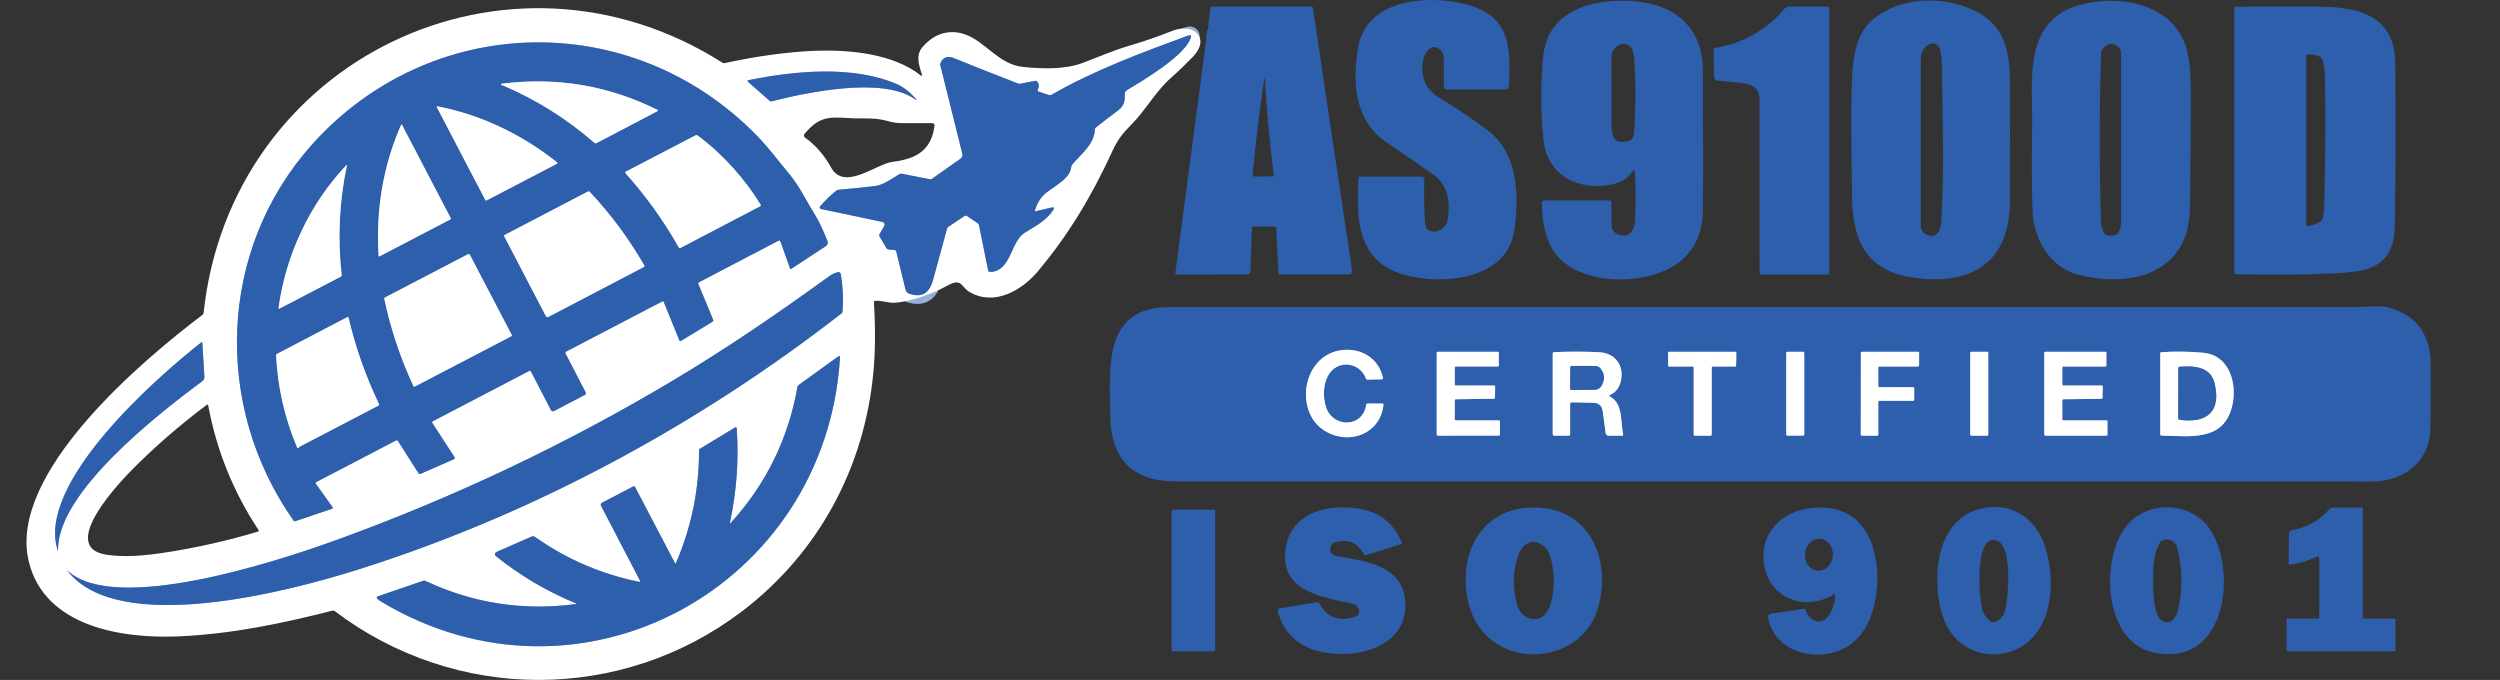 <?xml version="1.0" encoding="utf-8"?>
<!-- Generator: Adobe Illustrator 16.0.0, SVG Export Plug-In . SVG Version: 6.00 Build 0)  -->
<!DOCTYPE svg PUBLIC "-//W3C//DTD SVG 1.1//EN" "http://www.w3.org/Graphics/SVG/1.1/DTD/svg11.dtd">
<svg version="1.1" id="Layer_1" xmlns="http://www.w3.org/2000/svg" xmlns:xlink="http://www.w3.org/1999/xlink" x="0px" y="0px"
	 width="287px" height="78.054px" viewBox="5.5 111.488 287 78.054" enable-background="new 5.5 111.488 287 78.054"
	 xml:space="preserve">
<rect x="5.5" y="111.488" width="287" height="78.054" fill="#333333" stroke="none"/>
<g>
	<path vector-effect="non-scaling-stroke" fill="none" stroke="#97AFD6" stroke-width="2" d="M124.3,135.635
		c0.31-0.887,0.683-1.565,1.482-2.155c1.282-0.94,2.565-1.587,2.702-2.857c0.009-0.082,0.041-0.158,0.093-0.22
		c1.063-1.28,2.532-2.3,2.623-4.072c0.003-0.079,0.04-0.153,0.102-0.203c0.846-0.667,1.699-1.323,2.563-1.97
		c0.658-0.493,0.813-1.068,0.756-1.833c-0.016-0.201,0.084-0.392,0.257-0.493c1.82-1.075,6.688-3.985,7.315-5.987
		c0.09-0.289-0.007-0.38-0.29-0.275c-5.242,1.925-10.873,4.013-15.708,6.813c-0.074,0.043-0.164,0.052-0.247,0.025L124.72,122
		c-0.077-0.026-0.118-0.11-0.093-0.187c0.003-0.008,0.006-0.016,0.011-0.023c0.185-0.338,0.165-0.649-0.061-0.933
		c-0.057-0.072-0.149-0.107-0.24-0.09l-1.732,0.335c-0.075,0.013-0.151,0.006-0.223-0.02c-3.845-1.499-6.283-2.464-7.314-2.897
		c-0.778-0.327-1.312-0.143-1.601,0.552c-0.032,0.076-0.038,0.161-0.017,0.24l2.534,10.185c0.051,0.2-0.028,0.411-0.197,0.53
		l-3.297,2.325c-0.069,0.048-0.153,0.066-0.233,0.05l-3.237-0.637c-0.084-0.016-0.171-0.002-0.245,0.04
		c-0.857,0.49-1.822,1.257-2.814,1.375c-1.394,0.167-2.794,0.31-4.203,0.43c-0.091,0.008-0.178,0.043-0.25,0.1
		c-0.68,0.54-1.301,1.143-1.862,1.808c-0.065,0.076-0.057,0.191,0.02,0.257c0.023,0.02,0.051,0.034,0.081,0.04l6.955,1.465
		c0.354,0.077,0.44,0.272,0.257,0.585l-0.484,0.828c-0.05,0.087-0.05,0.192,0,0.277l0.784,1.338c0.051,0.087,0.14,0.146,0.24,0.155
		l0.73,0.07c0.076,0.009,0.14,0.065,0.16,0.14l1.063,4.385c0.056,0.233,0.228,0.419,0.454,0.492
		c1.533,0.498,2.311-0.157,2.716-1.615c0.54-1.948,1.072-3.903,1.597-5.863c0.024-0.084,0.078-0.157,0.15-0.208l1.873-1.252
		c0.075-0.05,0.174-0.05,0.25,0l1.255,0.84c0.072,0.049,0.122,0.125,0.14,0.212l1.048,5.183c0.024,0.116,0.129,0.197,0.247,0.195
		c2.405-0.065,2.313-3.455,3.933-4.48c1.232-0.777,2.463-1.373,3.29-2.62c0.175-0.267,0.107-0.363-0.202-0.29l-1.808,0.423
		C124.299,135.762,124.269,135.727,124.3,135.635 M81.695,146.147l1.801,4.423c0.025,0.061,0.095,0.09,0.154,0.064
		c0.006-0.002,0.011-0.004,0.016-0.008l3.64-2.214c0.072-0.043,0.101-0.133,0.067-0.21l-1.707-4.125
		c-0.029-0.069-0.001-0.148,0.064-0.183l9.15-4.78c0.073-0.039,0.163-0.011,0.201,0.061c0.004,0.006,0.007,0.013,0.009,0.019
		l1.104,3.103c0.02,0.052,0.076,0.079,0.127,0.061c0.007-0.003,0.015-0.006,0.021-0.011l3.958-2.6
		c0.206-0.135,0.286-0.398,0.19-0.625c-0.463-1.08-0.875-2.1-1.513-3.118c-0.938-1.49-1.73-3.2-2.862-4.538
		c-1.233-1.462-2.323-2.985-3.846-4.53c-14.342-14.567-37.348-14.015-50.938,1.13c-10.842,12.087-11.375,30.073-2.132,43.181
		c0.048,0.066,0.133,0.094,0.21,0.066l4.21-1.422c0.063-0.021,0.097-0.09,0.075-0.152c-0.004-0.011-0.009-0.021-0.016-0.03
		l-1.928-2.688c-0.041-0.057-0.027-0.138,0.03-0.179c0.006-0.004,0.012-0.008,0.018-0.012l9.185-4.789
		c0.067-0.035,0.148-0.013,0.188,0.049l2.378,3.736c0.046,0.07,0.136,0.098,0.213,0.064l3.867-1.697
		c0.071-0.031,0.104-0.113,0.073-0.184c-0.003-0.008-0.007-0.016-0.011-0.021l-2.567-3.953c-0.039-0.061-0.022-0.14,0.036-0.178
		c0.004-0.003,0.007-0.005,0.011-0.007l11.093-5.785c0.066-0.034,0.147-0.009,0.183,0.058l0,0l2.31,4.457
		c0.061,0.117,0.202,0.164,0.318,0.104c0,0,0.001,0,0.002,0l3.575-1.868c0.101-0.052,0.14-0.175,0.088-0.274l0,0l-2.32-4.473
		c-0.041-0.078-0.01-0.176,0.069-0.218c0,0,0,0,0.001,0l11.047-5.765c0.056-0.029,0.124-0.006,0.153,0.05
		C81.692,146.141,81.694,146.144,81.695,146.147"/>
	<path vector-effect="non-scaling-stroke" fill="none" stroke="#97AFD6" stroke-width="2" d="M110.485,122.658
		c-0.691-0.719-1.318-1.202-1.88-1.45c-5.072-2.252-11.817-1.607-17.154-0.522c-0.164,0.032-0.183,0.103-0.058,0.215l2.478,2.175
		c0.053,0.046,0.125,0.064,0.192,0.047c4.229-1.07,12.582-2.8,16.325-0.348C110.774,123.028,110.807,122.989,110.485,122.658
		 M44.063,173.498c-7.11,2.572-25.36,8.486-30.783,3.524c-0.06-0.056-0.064-0.05-0.015,0.015c5.867,7.53,25.532,2.285,33.112-0.092
		c20.056-6.285,39.158-16.58,55.726-29.478c0.066-0.053,0.109-0.131,0.117-0.217c0.113-1.45,0.045-2.888-0.205-4.315
		c-0.024-0.139-0.156-0.231-0.293-0.207c-0.007,0.001-0.013,0.002-0.02,0.004c-0.37,0.092-0.705,0.246-1.005,0.462
		c-5.75,4.167-11.662,8.22-17.76,11.866C70.577,162.448,57.619,168.594,44.063,173.498 M28.625,150.779
		c-5.391,4.233-18.976,16.223-16.5,23.898c0.026,0.078,0.039,0.076,0.037-0.006c-0.14-6.662,11.577-15.727,16.561-19.424
		c0.163-0.12,0.255-0.314,0.242-0.518l-0.242-3.908C28.717,150.746,28.685,150.731,28.625,150.779 M71.677,180.779
		c0.054,0.022,0.052,0.037-0.005,0.046c-6.063,0.816-11.844-0.067-17.342-2.653c-0.074-0.035-0.159-0.039-0.238-0.012l-5.229,1.79
		c-0.084,0.028-0.128,0.12-0.099,0.204c0.008,0.021,0.02,0.041,0.036,0.059c0.104,0.106,0.258,0.22,0.457,0.34
		c22.915,13.758,51.058-1.723,52.676-27.998c0.013-0.208-0.064-0.25-0.232-0.127l-4.533,3.272c-0.063,0.045-0.104,0.112-0.117,0.19
		c-1.055,5.979-3.623,11.203-7.705,15.672c-0.059,0.063-0.078,0.053-0.06-0.029c0.779-3.589,1.044-7.217,0.792-10.886
		c-0.004-0.065-0.061-0.116-0.127-0.112c-0.02,0.001-0.039,0.007-0.056,0.018l-4.055,2.46c-0.056,0.034-0.09,0.095-0.09,0.159
		c0.013,4.509-0.869,8.824-2.647,12.945c-0.037,0.086-0.077,0.087-0.12,0.006l-4.578-8.729c-0.039-0.074-0.132-0.104-0.207-0.064
		l-3.595,1.875c-0.125,0.064-0.174,0.219-0.108,0.344c0,0,0,0.001,0.001,0.001l4.484,8.612c0.057,0.107,0.025,0.148-0.095,0.125
		c-4.35-0.883-8.337-2.602-11.96-5.157c-0.119-0.083-0.274-0.099-0.407-0.04l-4.033,1.77c-0.139,0.061-0.203,0.223-0.144,0.362
		c0.019,0.041,0.046,0.077,0.081,0.106C65.245,177.59,68.331,179.406,71.677,180.779 M63.217,121.285
		c3.872,1.65,7.385,3.854,10.538,6.612c0.059,0.051,0.142,0.061,0.21,0.025l6.997-3.665c0.105-0.055,0.105-0.109,0-0.163
		c-5.63-2.793-11.585-3.792-17.864-2.995c-0.053,0.007-0.09,0.053-0.083,0.104c0.001,0.007,0.003,0.014,0.005,0.021
		C63.028,121.245,63.165,121.263,63.217,121.285 M69.462,130.14c-3.97-3.173-8.734-5.488-13.742-6.443
		c-0.087-0.017-0.11,0.015-0.07,0.095l5.57,10.658c0.026,0.051,0.09,0.072,0.142,0.045l0.001,0l8.085-4.22
		c0.04-0.021,0.056-0.071,0.036-0.11C69.478,130.155,69.471,130.147,69.462,130.14 M51.542,125.842
		c-2.103,4.752-2.895,9.855-2.577,15.025c0.001,0.034,0.03,0.061,0.064,0.06c0.01,0,0.02-0.003,0.028-0.008l8.167-4.26
		c0.036-0.019,0.051-0.063,0.032-0.1l-5.6-10.723C51.617,125.759,51.579,125.761,51.542,125.842 M92.813,134.982
		c-1.785-2.93-4.343-5.815-7.226-7.933c-0.069-0.052-0.163-0.06-0.242-0.02l-7.987,4.158c-0.063,0.032-0.087,0.109-0.055,0.172
		c0.005,0.01,0.012,0.02,0.02,0.028c2.342,2.61,4.374,5.44,6.098,8.49c0.041,0.073,0.133,0.1,0.207,0.063l9.136-4.775
		c0.063-0.032,0.087-0.109,0.055-0.173C92.816,134.988,92.815,134.985,92.813,134.982 M45.242,130.473
		c-4.215,4.438-6.95,10.36-7.76,16.353c-0.016,0.1,0.023,0.126,0.115,0.08l7.029-3.66c0.065-0.035,0.104-0.106,0.096-0.18
		c-0.479-4.222-0.28-8.406,0.595-12.552C45.339,130.411,45.314,130.397,45.242,130.473 M68.428,147.88l10.965-5.732
		c0.073-0.039,0.101-0.129,0.063-0.203c-0.001-0.001-0.002-0.003-0.003-0.005c-1.755-3.046-3.836-5.852-6.242-8.415
		c-0.061-0.063-0.155-0.08-0.232-0.04l-9.533,4.973c-0.06,0.032-0.083,0.107-0.052,0.167l4.79,9.178
		C68.229,147.891,68.338,147.926,68.428,147.88 M64.188,150.092c0.061-0.032,0.083-0.106,0.053-0.167l-4.813-9.208
		c-0.034-0.064-0.114-0.089-0.18-0.055c0,0,0,0-0.001,0l-9.545,4.972c-0.063,0.034-0.097,0.105-0.082,0.175
		c0.736,3.46,1.852,6.792,3.345,9.998c0.028,0.058,0.099,0.083,0.157,0.054c0.001,0,0.002-0.001,0.003-0.002L64.188,150.092
		 M39.97,162.728l8.987-4.685c0.06-0.031,0.084-0.104,0.056-0.163c-1.528-3.177-2.695-6.481-3.5-9.915
		c-0.014-0.055-0.068-0.089-0.123-0.077c-0.009,0.002-0.018,0.005-0.024,0.009l-8.056,4.215c-0.07,0.037-0.113,0.11-0.109,0.19
		c0.18,3.678,0.988,7.211,2.427,10.598c0.016,0.033,0.056,0.049,0.089,0.034c0.008-0.003,0.016-0.009,0.021-0.015l0.063-0.064
		C39.85,162.803,39.906,162.761,39.97,162.728 M157.235,160.703c2.668,2.007,6.681,0.861,7.088-2.733
		c0.008-0.078-0.047-0.147-0.124-0.156c-0.006-0.001-0.011-0.001-0.016-0.001h-1.668c-0.09,0-0.165,0.064-0.178,0.152
		c-0.385,2.643-3.728,2.641-4.563,0.393c-0.522-1.404-0.397-3.645,0.931-4.595c1.26-0.9,3.085-0.31,3.609,1.194
		c0.024,0.07,0.09,0.117,0.163,0.115l1.66-0.04c0.071-0.001,0.129-0.061,0.128-0.134c-0.001-0.009-0.002-0.018-0.003-0.025
		c-0.495-2.357-2.693-3.568-4.998-3.148C155.098,152.484,154.172,158.397,157.235,160.703 M172.5,157.447
		c0-0.066,0.053-0.121,0.12-0.122l4.377-0.063c0.065-0.001,0.119-0.055,0.12-0.12l0.025-1.268c0.001-0.067-0.053-0.123-0.12-0.125
		c-0.001,0-0.002,0-0.003,0h-4.397c-0.067,0-0.122-0.055-0.122-0.123v-1.941c0-0.068,0.055-0.123,0.122-0.123h4.817
		c0.068,0,0.123-0.055,0.123-0.123v-1.441c0-0.068-0.055-0.123-0.123-0.123h-6.88c-0.067,0-0.122,0.055-0.122,0.123v9.379
		c0,0.068,0.055,0.123,0.122,0.123l7.005-0.002c0.068,0,0.123-0.055,0.123-0.123v-1.502c0-0.068-0.055-0.123-0.123-0.123h-4.942
		c-0.067,0-0.122-0.055-0.122-0.123V157.447 M190.393,156.779c0.552-0.215,0.957-0.75,1.125-1.34
		c0.524-1.852-0.493-3.414-2.42-3.512c-1.738-0.087-3.478-0.09-5.216-0.01c-0.074,0.004-0.132,0.064-0.132,0.137v9.287
		c0,0.088,0.069,0.158,0.154,0.158h1.69c0.086,0,0.155-0.07,0.155-0.158v-3.507c0-0.089,0.071-0.16,0.16-0.16c0,0,0.001,0,0.002,0
		l2.48,0.048c0.648,0.014,1.016,0.341,1.103,0.982l0.337,2.512c0.021,0.164,0.16,0.285,0.325,0.285l1.582-0.002
		c0.059,0,0.105-0.047,0.105-0.105c0-0.008-0.001-0.015-0.003-0.021c-0.335-1.496,0.006-3.503-1.467-4.33
		C190.195,156.941,190.2,156.854,190.393,156.779 M197,153.445c0,0.064,0.053,0.117,0.117,0.117h2.702
		c0.065,0,0.118,0.053,0.118,0.117v7.703c0,0.064,0.053,0.117,0.117,0.117h1.827c0.065,0,0.118-0.053,0.118-0.117v-7.703
		c0-0.064,0.053-0.117,0.117-0.117h2.572c0.064,0,0.116-0.051,0.118-0.115l0.022-1.452c0.001-0.065-0.051-0.118-0.115-0.12
		c-0.001,0-0.002,0-0.003,0h-7.595c-0.064,0-0.117,0.053-0.117,0.117V153.445 M212.627,152.025c0-0.083-0.066-0.15-0.149-0.15
		h-1.766c-0.083,0-0.149,0.067-0.149,0.15v9.324c0,0.083,0.066,0.15,0.149,0.15h1.766c0.083,0,0.149-0.067,0.149-0.15V152.025
		 M225.25,156.053c0-0.069-0.057-0.125-0.125-0.125l-3.873,0.015c-0.068,0-0.125-0.056-0.125-0.125l-0.005-2.13
		c0-0.068,0.056-0.125,0.125-0.125h4.44c0.068,0,0.125-0.057,0.125-0.125V152c0-0.068-0.057-0.125-0.125-0.125h-6.436
		c-0.068,0-0.125,0.057-0.125,0.125l-0.007,9.375c0,0.068,0.056,0.125,0.125,0.125H221c0.068,0,0.125-0.057,0.125-0.125v-3.75
		c0-0.068,0.056-0.125,0.125-0.125h3.875c0.068,0,0.125-0.057,0.125-0.125V156.053 M233.75,152.005c0-0.071-0.059-0.13-0.13-0.13
		l0,0h-1.806c-0.071,0-0.13,0.059-0.13,0.13l0,0v9.365c0,0.071,0.059,0.13,0.13,0.13l0,0h1.806c0.071,0,0.13-0.059,0.13-0.13l0,0
		V152.005 M242.25,157.433c0-0.06,0.048-0.108,0.107-0.11l4.402-0.05c0.059-0.001,0.106-0.049,0.107-0.107l0.03-1.303
		c0.001-0.061-0.047-0.11-0.107-0.112c-0.001,0-0.002,0-0.003,0h-4.428c-0.061,0-0.109-0.049-0.109-0.109l0,0v-1.969
		c0-0.061,0.049-0.109,0.109-0.109l0,0h4.843c0.061,0,0.11-0.049,0.11-0.109l0,0v-1.469c0-0.061-0.05-0.109-0.11-0.109l0,0h-6.905
		c-0.061,0-0.109,0.049-0.109,0.109l0,0v9.406c0,0.061,0.049,0.109,0.109,0.109l0,0h7.03c0.061,0,0.11-0.049,0.11-0.109l0,0v-1.531
		c0-0.061-0.05-0.109-0.11-0.109l0,0h-4.968c-0.061,0-0.109-0.049-0.109-0.109l0,0V157.433 M261.717,158.242
		c0.663-2.525-0.165-5.97-3.297-6.258c-1.595-0.146-3.191-0.168-4.79-0.064c-0.073,0.004-0.13,0.064-0.13,0.138v9.308
		c0,0.068,0.055,0.123,0.122,0.125C256.865,161.553,260.68,162.197,261.717,158.242"/>
	<path vector-effect="non-scaling-stroke" fill="none" stroke="#97AFD6" stroke-width="2" d="M189.245,153.793
		c-0.147-0.184-0.369-0.291-0.603-0.291l-2.723-0.002c-0.082,0-0.147,0.064-0.147,0.145l0,0l-0.03,2.479
		c0,0.072,0.06,0.132,0.133,0.132l0,0l2.632-0.015c0.41-0.002,0.71-0.186,0.897-0.551
		C189.762,155.005,189.708,154.373,189.245,153.793 M255.698,159.68c3.173,0.44,4.835-0.952,4.03-4.223
		c-0.455-1.848-2.285-2.018-4.021-1.867c-0.08,0.006-0.143,0.073-0.143,0.155l-0.007,5.774
		C255.558,159.601,255.617,159.669,255.698,159.68"/>
</g>
<path fill="#2E5FAC" d="M166.667,143.022c-5.438-1.55-5.473-6.527-5.194-11.127c0.005-0.082,0.072-0.145,0.154-0.145h7.056
	c0.186,0,0.337,0.151,0.338,0.337c0,0.005-0.001,0.01-0.001,0.016c-0.068,1.723-0.034,3.439,0.103,5.147
	c0.107,1.345,2.322,0.955,2.572-0.538c0.323-1.927,0.075-3.995-1.654-5.19c-1.825-1.257-3.65-2.514-5.476-3.772
	c-3.592-2.475-3.825-6.873-3.147-10.828c0.963-5.627,8.133-6.06,12.4-4.935c5.04,1.328,5.12,4.813,4.92,9.343
	c-0.01,0.232-0.2,0.415-0.433,0.415l-6.76,0.007c-0.159,0-0.289-0.128-0.29-0.288l-0.013-3.322
	c-0.002-0.485-0.207-0.856-0.617-1.113c-0.915-0.577-1.647,0.708-1.766,1.415c-0.313,1.917,0.345,3.363,1.973,4.338
	c1.9,1.138,3.731,2.372,5.495,3.702c3.335,2.515,3.53,7.11,3.095,10.873c-0.138,1.204-0.44,2.167-0.907,2.893
	C176.215,143.825,170.278,144.05,166.667,143.022L166.667,143.022z M193.183,131.265c-0.019-0.289-0.113-0.316-0.283-0.083
	c-0.6,0.813-1.308,1.275-2.337,1.485c-3.795,0.772-7.46-0.978-7.88-5.17c-0.32-3.165-0.329-6.333-0.025-9.505
	c0.521-5.463,5.918-6.73,10.463-6.358c4.635,0.378,7.864,2.968,7.872,7.998c0.017,8.827,0.019,14.138,0.005,15.933
	c-0.019,2.473-0.849,4.414-2.49,5.823c-3.555,3.05-12.047,3.12-14.744-1.215c-0.938-1.502-1.235-3.577-1.268-5.395
	c-0.003-0.15,0.115-0.274,0.265-0.277c0.002,0,0.003,0,0.005,0h7.545c0.103,0,0.186,0.083,0.186,0.185l0.015,2.667
	c0.003,0.463,0.214,0.795,0.633,0.995c1.274,0.61,1.979-0.285,2.05-1.495C193.302,134.939,193.299,133.077,193.183,131.265
	L193.183,131.265z M190.848,117.063c-0.23,0.277-0.347,0.595-0.348,0.955c-0.002,2.528-0.001,5.065,0.002,7.61
	c0,1.323,0.13,2.47,1.83,2.075c0.465-0.108,0.715-0.401,0.75-0.877c0.203-2.778,0.219-5.554,0.045-8.325
	c-0.05-0.825-0.162-1.88-1.172-1.96C191.535,116.505,191.166,116.679,190.848,117.063z M220.355,113.853
	c3.147-2.755,8.147-2.893,11.76-1.175c3.521,1.67,4.12,4.715,4.128,8.267c0.01,4.539,0.009,9.078-0.005,13.618
	c-0.022,6.933-4.242,9.692-10.853,8.83c-5.36-0.7-7.162-3.89-7.263-9.065c-0.14-7.312-0.125-12.212,0.045-14.703
	C218.308,117.595,218.795,115.217,220.355,113.853z M226.632,138.402c1.138,0.575,1.658-0.422,1.721-1.415
	c0.382-6.057,0.132-12.277,0.063-18.38c-0.005-0.392-0.047-0.78-0.125-1.165c-0.373-1.825-2.283-0.792-2.285,0.745
	c-0.009,6.348-0.008,12.749,0.002,19.2C226.007,137.854,226.216,138.192,226.632,138.402z M244.108,143.03
	c-3.293-0.833-5.152-4.117-5.272-7.327c-0.097-2.625-0.111-5.803-0.043-9.533c0.096-5.14-1.252-12.415,5.652-14.165
	c4.143-1.05,9.433-0.292,11.583,3.795c0.883,1.675,0.968,4.245,0.973,6.138c0.007,3.235-0.021,7.506-0.08,12.813
	c-0.018,1.618-0.17,3.248-0.891,4.658C253.79,143.78,248.348,144.105,244.108,143.03L244.108,143.03z M246.693,136.768
	c0.035,1.167,0.35,2.192,1.808,1.64c0.075-0.029,0.138-0.085,0.175-0.158c0.212-0.412,0.318-0.813,0.32-1.203
	c0.008-6.481,0.009-12.971,0.002-19.467c0-0.273-0.101-0.502-0.303-0.685c-0.533-0.485-1.067-0.494-1.603-0.027
	c-0.246,0.215-0.375,0.486-0.385,0.813C246.495,124.048,246.49,130.411,246.693,136.768L246.693,136.768z M151.84,137.502
	l-2.438-0.005c-0.101,0-0.183,0.08-0.186,0.18l-0.175,4.985c-0.005,0.187-0.158,0.335-0.345,0.335l-8.103,0.01
	c-0.091,0-0.164-0.075-0.164-0.166c0-0.006,0.001-0.013,0.002-0.019c1.119-8.543,2.247-17.067,3.382-25.572
	c0.132-0.992,0.196-1.681,0.192-2.067c0-0.058,0.022-0.113,0.063-0.153l0.058-0.063c0.026-0.024,0.042-0.057,0.045-0.092
	l0.283-2.495c0.009-0.074,0.071-0.13,0.145-0.13h11.47c0.078,0,0.145,0.057,0.155,0.132c1.452,9.86,2.923,19.711,4.413,29.553
	c0.043,0.288,0.063,0.542,0.057,0.762c-0.004,0.167-0.14,0.3-0.307,0.3L152.45,143c-0.101,0-0.183-0.078-0.188-0.178l-0.25-5.155
	C152.007,137.575,151.932,137.502,151.84,137.502L151.84,137.502z M150.64,120.467c-0.545,3.673-0.991,7.361-1.337,11.063
	c-0.01,0.113,0.072,0.212,0.184,0.222c0.006,0,0.013,0,0.019,0l2.103-0.005c0.063,0,0.115-0.052,0.115-0.117
	c0-0.004,0-0.009,0-0.013c-0.447-3.65-0.784-7.309-1.013-10.975c-0.005-0.073-0.023-0.133-0.056-0.178
	C150.647,120.452,150.642,120.453,150.64,120.467L150.64,120.467z M210.337,112.525c0.151-0.175,0.371-0.275,0.603-0.275h4.373
	c0.104,0,0.188,0.084,0.188,0.188v30.438c0,0.069-0.057,0.125-0.125,0.125h-7.74c-0.072,0-0.13-0.058-0.13-0.13l0,0
	c-0.007-6.605-0.009-13.208-0.005-19.808c0-1.72-1.056-1.98-2.588-2.11c-0.786-0.065-1.521-0.128-2.202-0.19
	c-0.252-0.023-0.445-0.233-0.447-0.485l-0.03-3.063c-0.002-0.112,0.079-0.209,0.189-0.228
	C205.608,116.444,208.245,114.957,210.337,112.525L210.337,112.525z M280.452,134.953c-0.048,3.06,0.338,5.975-2.872,7.32
	c-0.721,0.3-2.092,0.498-4.115,0.593c-3.788,0.178-7.584,0.208-11.388,0.09c-0.043-0.001-0.077-0.037-0.077-0.08v-30.493
	c0-0.066,0.054-0.12,0.12-0.12c3.198-0.02,6.387-0.022,9.564-0.008c4.485,0.02,8.726,0.975,8.785,6.42
	C280.535,124.71,280.53,130.136,280.452,134.953z M272.327,134.953c0.13-5.374,0.155-10.259,0.075-14.658
	c-0.014-0.762-0.129-1.449-0.348-2.063c-0.03-0.083-0.091-0.154-0.17-0.197c-0.464-0.25-0.962-0.342-1.495-0.275
	c-0.079,0.01-0.14,0.079-0.14,0.16v19.368c-0.001,0.084,0.067,0.153,0.153,0.153c0.007,0,0.013,0,0.019-0.001
	c0.58-0.066,1.102-0.266,1.565-0.598c0.072-0.051,0.123-0.127,0.143-0.212C272.246,136.152,272.313,135.592,272.327,134.953
	L272.327,134.953z"/>
<path fill="#FFFFFF" d="M28.872,147.425c3.098-29.117,34.893-44.415,59.583-28.728c0.066,0.043,0.148,0.058,0.228,0.04
	c3.478-0.772,7.399-1.327,10.685-1.427c3.725-0.115,8.725,0.37,11.785,2.805c0.179,0.143,0.234,0.105,0.167-0.113
	c-0.307-1.027-0.737-2.145,0.075-3.098c1.272-1.492,2.942-2.087,4.755-1.515c2.45,0.777,3.94,3.498,6.79,3.782
	c2.226,0.223,4.801,0.323,6.925-0.485c1.78-0.678,3.44-1.408,5.32-1.962c1.648-0.485,3.271-1.046,4.867-1.683
	c2.485-0.987,4.468,0.823,2.375,2.987c-0.81,0.838-1.65,1.645-2.522,2.417c-1.779,1.58-2.902,3.735-4.612,5.438
	c-0.893,0.888-1.49,1.648-2.045,2.858c-2.58,5.607-5.2,9.815-8.57,13.865c-1.802,2.165-4.982,4.07-7.845,2.42
	c-1.018-0.585-0.875-1.67-2.518-0.777c-1.479,0.808-3.877,1.808-6.072,1.993c-0.753,0.065-1.47-0.298-2.3-0.215
	c-0.07,0.007-0.122,0.066-0.117,0.135c0.182,2.995,0.163,5.671-0.056,8.03c-1.02,10.976-6.313,20.795-15.069,27.462
	c-13.806,10.514-32.881,10.528-46.79-0.024c-0.062-0.049-0.144-0.065-0.221-0.045c-5.867,1.487-11.555,2.685-17.627,2.955
	c-6.423,0.285-15.458-1.022-17.271-8.647C6.405,165.83,21.795,152.885,28.76,147.62C28.823,147.574,28.865,147.503,28.872,147.425
	L28.872,147.425z M124.3,135.635c0.31-0.887,0.683-1.565,1.482-2.155c1.282-0.94,2.565-1.587,2.702-2.857
	c0.009-0.082,0.041-0.158,0.093-0.22c1.063-1.28,2.532-2.3,2.623-4.072c0.003-0.079,0.04-0.153,0.102-0.203
	c0.846-0.667,1.699-1.323,2.563-1.97c0.658-0.493,0.813-1.068,0.756-1.833c-0.016-0.201,0.084-0.392,0.257-0.493
	c1.82-1.075,6.688-3.985,7.315-5.987c0.09-0.289-0.007-0.38-0.29-0.275c-5.242,1.925-10.873,4.013-15.708,6.813
	c-0.074,0.043-0.164,0.052-0.247,0.025L124.72,122c-0.077-0.026-0.118-0.11-0.093-0.187c0.003-0.008,0.006-0.016,0.011-0.023
	c0.185-0.338,0.165-0.649-0.061-0.933c-0.057-0.072-0.149-0.107-0.24-0.09l-1.732,0.335c-0.075,0.013-0.151,0.006-0.223-0.02
	c-3.845-1.499-6.283-2.464-7.314-2.897c-0.778-0.327-1.312-0.143-1.601,0.552c-0.032,0.076-0.038,0.161-0.017,0.24l2.534,10.185
	c0.051,0.2-0.028,0.411-0.197,0.53l-3.297,2.325c-0.069,0.048-0.153,0.066-0.233,0.05l-3.237-0.637
	c-0.084-0.016-0.171-0.002-0.245,0.04c-0.857,0.49-1.822,1.257-2.814,1.375c-1.394,0.167-2.794,0.31-4.203,0.43
	c-0.091,0.008-0.178,0.043-0.25,0.1c-0.68,0.54-1.301,1.143-1.862,1.808c-0.065,0.076-0.057,0.191,0.02,0.257
	c0.023,0.02,0.051,0.034,0.081,0.04l6.955,1.465c0.354,0.077,0.44,0.272,0.257,0.585l-0.484,0.828c-0.05,0.087-0.05,0.192,0,0.277
	l0.784,1.338c0.051,0.087,0.14,0.146,0.24,0.155l0.73,0.07c0.076,0.009,0.14,0.065,0.16,0.14l1.063,4.385
	c0.056,0.233,0.228,0.419,0.454,0.492c1.533,0.498,2.311-0.157,2.716-1.615c0.54-1.948,1.072-3.903,1.597-5.863
	c0.024-0.084,0.078-0.157,0.15-0.208l1.873-1.252c0.075-0.05,0.174-0.05,0.25,0l1.255,0.84c0.072,0.049,0.122,0.125,0.14,0.212
	l1.048,5.183c0.024,0.116,0.129,0.197,0.247,0.195c2.405-0.065,2.313-3.455,3.933-4.48c1.232-0.777,2.463-1.373,3.29-2.62
	c0.175-0.267,0.107-0.363-0.202-0.29l-1.808,0.423C124.299,135.762,124.269,135.727,124.3,135.635L124.3,135.635z M81.695,146.147
	l1.801,4.423c0.025,0.061,0.095,0.09,0.154,0.064c0.006-0.002,0.011-0.004,0.016-0.008l3.64-2.214
	c0.072-0.043,0.101-0.133,0.067-0.21l-1.707-4.125c-0.029-0.069-0.001-0.148,0.064-0.183l9.15-4.78
	c0.073-0.039,0.163-0.011,0.201,0.061c0.004,0.006,0.007,0.013,0.009,0.019l1.104,3.103c0.02,0.052,0.076,0.079,0.127,0.061
	c0.007-0.003,0.015-0.006,0.021-0.011l3.958-2.6c0.206-0.135,0.286-0.398,0.19-0.625c-0.463-1.08-0.875-2.1-1.513-3.118
	c-0.938-1.49-1.73-3.2-2.862-4.537c-1.233-1.463-2.323-2.985-3.846-4.53c-14.342-14.567-37.348-14.015-50.938,1.13
	c-10.842,12.088-11.375,30.073-2.132,43.181c0.048,0.066,0.133,0.094,0.21,0.066l4.21-1.422c0.063-0.021,0.096-0.09,0.075-0.152
	c-0.004-0.011-0.009-0.021-0.016-0.03l-1.928-2.688c-0.041-0.057-0.027-0.138,0.03-0.179c0.006-0.004,0.012-0.008,0.018-0.012
	l9.185-4.789c0.067-0.035,0.148-0.013,0.188,0.049l2.378,3.736c0.046,0.07,0.136,0.098,0.213,0.064l3.867-1.697
	c0.071-0.031,0.104-0.113,0.073-0.184c-0.003-0.008-0.007-0.016-0.011-0.021l-2.567-3.953c-0.039-0.061-0.022-0.14,0.036-0.178
	c0.004-0.003,0.007-0.005,0.011-0.007l11.093-5.785c0.066-0.034,0.147-0.009,0.183,0.058l0,0l2.31,4.457
	c0.061,0.117,0.202,0.164,0.318,0.104c0,0,0.001,0,0.002,0l3.575-1.868c0.101-0.052,0.14-0.175,0.088-0.274l0,0l-2.32-4.473
	c-0.041-0.078-0.01-0.176,0.069-0.218c0,0,0,0,0.001,0l11.047-5.765c0.056-0.029,0.124-0.006,0.153,0.05
	C81.692,146.141,81.694,146.144,81.695,146.147L81.695,146.147z M110.485,122.658c-0.691-0.719-1.318-1.202-1.88-1.45
	c-5.072-2.252-11.817-1.607-17.154-0.522c-0.164,0.032-0.183,0.103-0.058,0.215l2.478,2.175c0.053,0.046,0.125,0.064,0.192,0.047
	c4.229-1.07,12.582-2.8,16.325-0.348C110.774,123.028,110.807,122.989,110.485,122.658z M97.855,126.86
	c-0.102,0.119-0.086,0.298,0.033,0.4c0.006,0.005,0.013,0.01,0.02,0.015c1.215,0.869,2.213,2.013,2.995,3.435
	c1.525,2.768,5.135-0.397,7.095-0.647c2.723-0.348,4.42-1.32,4.785-4.147c0.018-0.143-0.084-0.272-0.228-0.291
	c-0.011-0.001-0.021-0.002-0.032-0.002c-1.214,0.007-2.453,0.006-3.72-0.002c-0.65-0.005-1.228-0.205-1.855-0.35
	c-1.242-0.288-2.688-0.135-3.98-0.225C100.433,124.87,99.448,124.975,97.855,126.86L97.855,126.86z M44.063,173.498
	c-7.11,2.572-25.36,8.486-30.783,3.524c-0.06-0.056-0.064-0.05-0.015,0.015c5.867,7.53,25.532,2.285,33.112-0.092
	c20.056-6.285,39.158-16.58,55.726-29.478c0.066-0.053,0.109-0.131,0.117-0.217c0.113-1.45,0.045-2.888-0.205-4.315
	c-0.024-0.139-0.156-0.231-0.293-0.207c-0.007,0.001-0.013,0.002-0.02,0.004c-0.37,0.092-0.705,0.246-1.005,0.462
	c-5.75,4.167-11.662,8.22-17.76,11.866C70.577,162.448,57.619,168.594,44.063,173.498z M28.625,150.779
	c-5.391,4.233-18.976,16.223-16.5,23.898c0.026,0.078,0.039,0.076,0.037-0.006c-0.14-6.662,11.578-15.727,16.561-19.424
	c0.163-0.12,0.255-0.314,0.242-0.518l-0.242-3.908C28.717,150.746,28.685,150.731,28.625,150.779z M71.678,180.779
	c0.053,0.022,0.051,0.037-0.006,0.046c-6.063,0.816-11.844-0.067-17.342-2.653c-0.074-0.035-0.159-0.039-0.238-0.012l-5.229,1.79
	c-0.084,0.028-0.128,0.12-0.099,0.204c0.008,0.021,0.02,0.041,0.036,0.059c0.104,0.106,0.258,0.22,0.457,0.34
	c22.915,13.758,51.058-1.723,52.676-27.998c0.013-0.208-0.064-0.25-0.232-0.127l-4.533,3.272c-0.063,0.045-0.104,0.112-0.117,0.19
	c-1.055,5.979-3.623,11.203-7.705,15.672c-0.059,0.063-0.078,0.053-0.06-0.029c0.779-3.589,1.044-7.217,0.792-10.886
	c-0.004-0.065-0.061-0.116-0.127-0.112c-0.02,0.001-0.039,0.007-0.056,0.018l-4.055,2.46c-0.056,0.034-0.09,0.095-0.09,0.159
	c0.013,4.509-0.869,8.824-2.647,12.945c-0.037,0.086-0.077,0.087-0.12,0.006l-4.578-8.729c-0.039-0.074-0.132-0.104-0.207-0.064
	l-3.595,1.875c-0.125,0.064-0.174,0.219-0.108,0.344c0,0,0,0.001,0.001,0.001l4.484,8.612c0.057,0.107,0.025,0.148-0.095,0.125
	c-4.35-0.883-8.337-2.602-11.96-5.157c-0.119-0.083-0.274-0.099-0.407-0.04l-4.033,1.77c-0.139,0.061-0.203,0.223-0.144,0.362
	c0.019,0.041,0.046,0.077,0.081,0.106C65.245,177.59,68.331,179.406,71.678,180.779z M20.818,165.252
	c-1.41,1.41-8.708,8.985-3.175,9.906c2.177,0.359,4.699,0.09,6.88-0.248c3.58-0.552,7.119-1.353,10.617-2.402
	c0.054-0.018,0.084-0.074,0.067-0.127c-0.003-0.01-0.007-0.018-0.013-0.025c-2.906-4.387-4.839-9.172-5.797-14.354
	c-0.008-0.046-0.053-0.076-0.1-0.068c-0.014,0.002-0.027,0.008-0.038,0.017C26.265,160.184,23.45,162.617,20.818,165.252z"/>
<path fill="#2E5FAC" d="M124.393,135.74l1.808-0.423c0.31-0.073,0.377,0.023,0.202,0.29c-0.827,1.248-2.058,1.843-3.29,2.62
	c-1.62,1.025-1.527,4.415-3.933,4.48c-0.118,0.002-0.223-0.079-0.247-0.195l-1.048-5.183c-0.018-0.087-0.067-0.163-0.14-0.212
	l-1.255-0.84c-0.076-0.05-0.175-0.05-0.25,0l-1.873,1.252c-0.072,0.05-0.126,0.124-0.15,0.208c-0.524,1.96-1.057,3.915-1.597,5.863
	c-0.405,1.458-1.183,2.112-2.716,1.615c-0.227-0.073-0.398-0.259-0.454-0.492l-1.063-4.385c-0.021-0.075-0.084-0.131-0.16-0.14
	l-0.73-0.07c-0.101-0.009-0.189-0.067-0.24-0.155l-0.784-1.338c-0.05-0.085-0.05-0.19,0-0.277l0.484-0.828
	c0.184-0.313,0.098-0.508-0.257-0.585l-6.955-1.465c-0.099-0.021-0.162-0.118-0.141-0.217c0.007-0.03,0.021-0.058,0.04-0.081
	c0.562-0.665,1.183-1.268,1.862-1.808c0.072-0.057,0.159-0.092,0.25-0.1c1.409-0.12,2.81-0.263,4.203-0.43
	c0.992-0.118,1.957-0.885,2.814-1.375c0.074-0.042,0.161-0.056,0.245-0.04l3.237,0.637c0.08,0.016,0.164-0.002,0.233-0.05
	l3.297-2.325c0.169-0.119,0.248-0.33,0.197-0.53l-2.534-10.185c-0.021-0.08-0.016-0.164,0.017-0.24
	c0.289-0.695,0.822-0.879,1.601-0.552c1.031,0.433,3.47,1.399,7.314,2.897c0.071,0.026,0.147,0.033,0.223,0.02l1.732-0.335
	c0.091-0.017,0.184,0.018,0.24,0.09c0.226,0.283,0.245,0.594,0.061,0.933c-0.039,0.072-0.013,0.161,0.059,0.2
	c0.008,0.004,0.016,0.007,0.023,0.01l1.228,0.408c0.083,0.027,0.173,0.018,0.247-0.025c4.835-2.8,10.466-4.887,15.708-6.813
	c0.283-0.105,0.38-0.013,0.29,0.275c-0.628,2.002-5.495,4.912-7.315,5.987c-0.173,0.101-0.272,0.292-0.257,0.493
	c0.057,0.765-0.098,1.34-0.756,1.833c-0.863,0.646-1.717,1.303-2.563,1.97c-0.062,0.049-0.099,0.124-0.102,0.203
	c-0.091,1.772-1.561,2.792-2.623,4.072c-0.052,0.062-0.084,0.139-0.093,0.22c-0.137,1.27-1.42,1.917-2.702,2.857
	c-0.8,0.59-1.173,1.268-1.482,2.155C124.269,135.727,124.299,135.762,124.393,135.74L124.393,135.74z M81.537,146.087l-11.047,5.765
	c-0.08,0.042-0.111,0.139-0.07,0.217c0,0.001,0,0.001,0,0.001l2.32,4.473c0.052,0.099,0.013,0.222-0.088,0.274l0,0l-3.575,1.868
	c-0.114,0.061-0.258,0.016-0.318-0.101c-0.001-0.001-0.001-0.001-0.002-0.003l-2.31-4.457c-0.034-0.066-0.116-0.092-0.182-0.058
	c-0.001,0-0.001,0-0.001,0l-11.093,5.785c-0.063,0.032-0.087,0.11-0.054,0.174c0.002,0.004,0.004,0.007,0.007,0.011l2.567,3.953
	c0.042,0.064,0.023,0.151-0.041,0.193c-0.007,0.004-0.015,0.008-0.021,0.012l-3.867,1.697c-0.077,0.033-0.167,0.006-0.213-0.064
	l-2.378-3.736c-0.039-0.062-0.12-0.084-0.188-0.049l-9.185,4.789c-0.064,0.033-0.09,0.11-0.058,0.174
	c0.003,0.006,0.006,0.012,0.01,0.017l1.928,2.688c0.038,0.054,0.024,0.129-0.029,0.167c-0.01,0.007-0.02,0.012-0.03,0.016
	l-4.21,1.422c-0.077,0.027-0.162,0-0.21-0.066c-9.243-13.107-8.71-31.093,2.132-43.181c13.59-15.145,36.596-15.697,50.938-1.13
	c1.522,1.545,2.612,3.067,3.846,4.53c1.132,1.338,1.925,3.048,2.862,4.538c0.638,1.018,1.05,2.038,1.513,3.118
	c0.096,0.227,0.016,0.49-0.19,0.625l-3.958,2.6c-0.044,0.03-0.105,0.018-0.136-0.028c-0.005-0.007-0.009-0.014-0.012-0.022
	l-1.104-3.103c-0.027-0.077-0.112-0.116-0.19-0.088c-0.007,0.002-0.014,0.005-0.02,0.009l-9.15,4.78
	c-0.065,0.035-0.094,0.114-0.064,0.183l1.707,4.125c0.033,0.077,0.005,0.167-0.067,0.21l-3.64,2.214
	c-0.056,0.034-0.129,0.016-0.162-0.041c-0.003-0.006-0.006-0.011-0.008-0.016l-1.801-4.423c-0.023-0.059-0.09-0.088-0.147-0.064
	C81.544,146.084,81.54,146.086,81.537,146.087z M63.217,121.285c3.872,1.65,7.385,3.854,10.538,6.612
	c0.059,0.051,0.142,0.061,0.21,0.025l6.997-3.665c0.105-0.055,0.105-0.109,0-0.162c-5.63-2.793-11.585-3.792-17.864-2.995
	c-0.053,0.007-0.09,0.053-0.083,0.104c0.001,0.007,0.003,0.014,0.005,0.021C63.028,121.245,63.165,121.263,63.217,121.285z
	 M69.462,130.14c-3.97-3.173-8.734-5.488-13.742-6.443c-0.087-0.017-0.11,0.015-0.07,0.095l5.57,10.658
	c0.026,0.051,0.09,0.072,0.142,0.045l0.001,0l8.085-4.22c0.04-0.021,0.056-0.071,0.036-0.11
	C69.478,130.155,69.471,130.147,69.462,130.14z M51.542,125.842c-2.103,4.753-2.895,9.855-2.577,15.025
	c0.001,0.034,0.03,0.061,0.064,0.06c0.01,0,0.02-0.003,0.028-0.008l8.167-4.26c0.036-0.019,0.051-0.063,0.032-0.1l-5.6-10.723
	C51.617,125.759,51.579,125.761,51.542,125.842z M92.813,134.982c-1.785-2.93-4.343-5.815-7.226-7.933
	c-0.069-0.052-0.163-0.06-0.242-0.02l-7.987,4.158c-0.063,0.032-0.087,0.109-0.055,0.172c0.005,0.01,0.012,0.02,0.02,0.028
	c2.342,2.61,4.374,5.44,6.098,8.49c0.041,0.073,0.133,0.1,0.207,0.063l9.136-4.775c0.063-0.032,0.087-0.109,0.055-0.173
	C92.816,134.988,92.815,134.985,92.813,134.982z M45.242,130.473c-4.215,4.438-6.95,10.36-7.76,16.353
	c-0.016,0.1,0.023,0.126,0.115,0.08l7.029-3.66c0.065-0.035,0.104-0.106,0.096-0.18c-0.479-4.222-0.28-8.406,0.595-12.552
	C45.339,130.411,45.314,130.397,45.242,130.473z M68.428,147.88l10.965-5.732c0.073-0.039,0.101-0.129,0.063-0.203
	c-0.001-0.001-0.002-0.003-0.003-0.005c-1.755-3.046-3.836-5.852-6.242-8.415c-0.061-0.063-0.155-0.08-0.232-0.04l-9.533,4.973
	c-0.06,0.032-0.083,0.107-0.052,0.167l4.79,9.178C68.229,147.891,68.338,147.926,68.428,147.88z M64.188,150.092
	c0.061-0.032,0.084-0.106,0.053-0.167l-4.813-9.208c-0.034-0.064-0.114-0.089-0.18-0.055c0,0,0,0-0.001,0l-9.545,4.972
	c-0.063,0.034-0.097,0.105-0.082,0.175c0.736,3.46,1.852,6.792,3.345,9.998c0.028,0.058,0.099,0.083,0.157,0.054
	c0.001,0,0.002-0.001,0.003-0.002L64.188,150.092z M39.97,162.728l8.987-4.685c0.06-0.031,0.084-0.104,0.056-0.163
	c-1.528-3.177-2.695-6.481-3.5-9.915c-0.014-0.055-0.068-0.089-0.123-0.076c-0.009,0.002-0.018,0.005-0.024,0.009l-8.056,4.215
	c-0.07,0.037-0.113,0.11-0.109,0.19c0.18,3.678,0.988,7.211,2.427,10.598c0.016,0.033,0.056,0.049,0.089,0.034
	c0.009-0.003,0.016-0.009,0.021-0.015l0.063-0.064C39.85,162.803,39.906,162.761,39.97,162.728z"/>
<path fill="#2E5FAC" d="M110.485,122.658c0.322,0.332,0.289,0.371-0.097,0.117c-3.743-2.453-12.096-0.722-16.325,0.348
	c-0.067,0.017-0.14-0.001-0.192-0.047l-2.478-2.175c-0.125-0.112-0.106-0.183,0.058-0.215c5.337-1.085,12.082-1.73,17.154,0.522
	C109.166,121.456,109.793,121.939,110.485,122.658z"/>
<path fill="#FFFFFF" d="M63.217,121.285c-0.052-0.022-0.189-0.04-0.197-0.06c-0.018-0.048,0.007-0.102,0.057-0.12
	c0.007-0.003,0.014-0.004,0.021-0.005c6.279-0.797,12.234,0.202,17.864,2.995c0.105,0.053,0.105,0.107,0,0.162l-6.997,3.665
	c-0.068,0.036-0.151,0.026-0.21-0.025C70.602,125.139,67.089,122.935,63.217,121.285z M55.72,123.697
	c5.008,0.955,9.772,3.27,13.742,6.443c0.035,0.027,0.04,0.078,0.011,0.114c-0.007,0.008-0.016,0.016-0.025,0.021l-8.085,4.22
	c-0.052,0.027-0.115,0.007-0.142-0.044c-0.001,0-0.001-0.001-0.001-0.001l-5.57-10.658C55.61,123.712,55.633,123.681,55.72,123.697z
	 M48.965,140.868c-0.317-5.17,0.475-10.272,2.577-15.025c0.037-0.082,0.075-0.083,0.115-0.005l5.6,10.723
	c0.019,0.037,0.004,0.081-0.032,0.1l-8.167,4.26c-0.03,0.017-0.068,0.005-0.085-0.025C48.968,140.887,48.965,140.877,48.965,140.868
	z M85.587,127.05c2.883,2.118,5.44,5.003,7.226,7.933c0.037,0.062,0.019,0.141-0.041,0.178c-0.003,0.001-0.006,0.003-0.009,0.005
	l-9.136,4.775c-0.074,0.038-0.166,0.01-0.207-0.063c-1.724-3.05-3.756-5.88-6.098-8.49c-0.048-0.052-0.045-0.132,0.007-0.18
	c0.009-0.008,0.018-0.015,0.028-0.02l7.987-4.158C85.423,126.99,85.518,126.998,85.587,127.05z M37.483,146.825
	c0.81-5.993,3.545-11.915,7.76-16.353c0.071-0.075,0.097-0.062,0.075,0.04c-0.875,4.146-1.073,8.331-0.595,12.552
	c0.008,0.074-0.03,0.145-0.096,0.18l-7.029,3.66C37.506,146.952,37.467,146.925,37.483,146.825z M68.427,147.88
	c-0.089,0.046-0.198,0.011-0.244-0.077l-4.79-9.178c-0.031-0.061-0.008-0.135,0.052-0.167l9.533-4.973
	c0.077-0.04,0.172-0.023,0.232,0.04c2.406,2.563,4.487,5.369,6.242,8.415c0.041,0.072,0.017,0.164-0.055,0.205
	c-0.002,0-0.004,0.001-0.005,0.002L68.427,147.88z M64.188,150.092l-11.063,5.767c-0.058,0.031-0.129,0.008-0.159-0.049
	c0-0.001-0.001-0.002-0.001-0.003c-1.493-3.205-2.608-6.538-3.345-9.998c-0.015-0.07,0.019-0.141,0.082-0.175l9.545-4.972
	c0.064-0.035,0.145-0.011,0.18,0.054c0,0,0,0.001,0,0.001l4.813,9.208C64.271,149.986,64.248,150.061,64.188,150.092z"/>
<path fill="#2E5FAC" d="M13.28,177.022c5.423,4.962,23.673-0.952,30.783-3.524c13.557-4.904,26.515-11.05,38.875-18.438
	c6.098-3.646,12.01-7.698,17.76-11.866c0.3-0.216,0.635-0.371,1.005-0.462c0.135-0.035,0.273,0.047,0.309,0.184
	c0.001,0.006,0.003,0.013,0.004,0.019c0.25,1.427,0.318,2.865,0.205,4.315c-0.008,0.086-0.051,0.165-0.117,0.217
	c-16.567,12.898-35.67,23.193-55.726,29.478c-7.58,2.377-27.245,7.622-33.112,0.092C13.215,176.973,13.22,176.967,13.28,177.022z
	 M140.438,166.75c-5.08,0-7.463-2.713-7.485-7.688c-0.024-5.105-0.942-12.317,6.75-12.317c45.377,0.006,90.754,0.007,136.13,0.002
	c0.947,0,2.987-0.22,3.925,0.05c3.192,0.914,4.788,3.122,4.788,6.625c0.002,2.397-0.01,4.795-0.032,7.193
	c-0.028,2.952-1.82,5.168-4.693,5.902c-1.522,0.387-3.272,0.234-4.717,0.234C230.214,166.749,185.325,166.748,140.438,166.75
	L140.438,166.75z M157.235,160.703c2.668,2.007,6.681,0.861,7.088-2.732c0.008-0.079-0.047-0.148-0.124-0.157
	c-0.006-0.001-0.011-0.001-0.016-0.001h-1.668c-0.09,0-0.165,0.064-0.178,0.152c-0.385,2.643-3.728,2.641-4.563,0.393
	c-0.522-1.404-0.397-3.645,0.931-4.595c1.26-0.9,3.085-0.31,3.609,1.194c0.024,0.07,0.09,0.117,0.163,0.115l1.66-0.039
	c0.071-0.002,0.129-0.062,0.128-0.135c-0.001-0.009-0.002-0.018-0.003-0.025c-0.495-2.357-2.693-3.568-4.998-3.148
	C155.098,152.484,154.172,158.397,157.235,160.703L157.235,160.703z M172.5,157.447c0-0.066,0.053-0.121,0.12-0.122l4.377-0.063
	c0.065-0.001,0.119-0.055,0.12-0.12l0.025-1.268c0.001-0.067-0.053-0.123-0.12-0.125c-0.001,0-0.002,0-0.003,0h-4.397
	c-0.067,0-0.122-0.055-0.122-0.123v-1.941c0-0.068,0.055-0.123,0.122-0.123h4.817c0.068,0,0.123-0.055,0.123-0.123v-1.441
	c0-0.068-0.055-0.123-0.123-0.123h-6.88c-0.067,0-0.122,0.055-0.122,0.123v9.379c0,0.068,0.055,0.123,0.122,0.123l7.005-0.002
	c0.068,0,0.123-0.055,0.123-0.123v-1.502c0-0.068-0.055-0.123-0.123-0.123h-4.942c-0.067,0-0.122-0.055-0.122-0.123V157.447
	L172.5,157.447z M190.393,156.779c0.552-0.215,0.957-0.75,1.125-1.34c0.524-1.852-0.493-3.414-2.42-3.512
	c-1.738-0.087-3.478-0.09-5.216-0.01c-0.074,0.004-0.132,0.064-0.132,0.137v9.287c0,0.088,0.069,0.158,0.154,0.158h1.69
	c0.086,0,0.155-0.07,0.155-0.158v-3.507c0-0.089,0.071-0.16,0.16-0.16c0,0,0.001,0,0.002,0l2.48,0.048
	c0.648,0.014,1.016,0.341,1.103,0.982l0.337,2.512c0.021,0.164,0.161,0.285,0.325,0.285l1.582-0.002
	c0.059,0,0.105-0.047,0.105-0.105c0-0.008-0.001-0.015-0.003-0.021c-0.335-1.496,0.006-3.503-1.467-4.33
	C190.195,156.941,190.2,156.854,190.393,156.779L190.393,156.779z M197,153.445c0,0.064,0.053,0.117,0.117,0.117h2.702
	c0.065,0,0.118,0.053,0.118,0.117v7.703c0,0.064,0.053,0.117,0.117,0.117h1.827c0.065,0,0.118-0.053,0.118-0.117v-7.703
	c0-0.064,0.053-0.117,0.117-0.117h2.572c0.064,0,0.116-0.051,0.118-0.115l0.022-1.452c0.001-0.065-0.051-0.118-0.115-0.12
	c-0.001,0-0.002,0-0.003,0h-7.595c-0.064,0-0.117,0.053-0.117,0.117V153.445L197,153.445z M212.627,152.025
	c0-0.083-0.066-0.15-0.149-0.15h-1.766c-0.082,0-0.149,0.067-0.149,0.15v9.324c0,0.083,0.067,0.15,0.149,0.15h1.766
	c0.083,0,0.149-0.067,0.149-0.15V152.025z M225.25,156.053c0-0.069-0.057-0.125-0.125-0.125l-3.873,0.015
	c-0.068,0-0.125-0.056-0.125-0.125l-0.005-2.13c0-0.068,0.056-0.125,0.125-0.125h4.44c0.068,0,0.125-0.057,0.125-0.125V152
	c0-0.068-0.057-0.125-0.125-0.125h-6.436c-0.068,0-0.125,0.057-0.125,0.125l-0.007,9.375c0,0.068,0.056,0.125,0.125,0.125H221
	c0.068,0,0.125-0.057,0.125-0.125v-3.75c0-0.068,0.056-0.125,0.125-0.125h3.875c0.068,0,0.125-0.057,0.125-0.125V156.053z
	 M233.75,152.005c0-0.071-0.059-0.13-0.13-0.13l0,0h-1.806c-0.071,0-0.13,0.059-0.13,0.13l0,0v9.365c0,0.071,0.059,0.13,0.13,0.13
	l0,0h1.806c0.071,0,0.13-0.059,0.13-0.13l0,0V152.005z M242.25,157.433c0-0.06,0.048-0.108,0.107-0.11l4.402-0.05
	c0.059-0.001,0.106-0.049,0.107-0.107l0.03-1.303c0.001-0.061-0.047-0.11-0.107-0.112c-0.001,0-0.002,0-0.003,0h-4.428
	c-0.061,0-0.109-0.049-0.109-0.109l0,0v-1.969c0-0.061,0.049-0.109,0.109-0.109l0,0h4.843c0.061,0,0.11-0.049,0.11-0.109l0,0v-1.469
	c0-0.061-0.05-0.109-0.11-0.109l0,0h-6.905c-0.061,0-0.109,0.049-0.109,0.109l0,0v9.406c0,0.061,0.049,0.109,0.109,0.109l0,0h7.03
	c0.061,0,0.11-0.049,0.11-0.109l0,0v-1.531c0-0.061-0.05-0.109-0.11-0.109l0,0h-4.968c-0.061,0-0.109-0.049-0.109-0.109l0,0V157.433
	L242.25,157.433z M261.717,158.242c0.663-2.525-0.165-5.97-3.297-6.258c-1.595-0.146-3.191-0.168-4.79-0.064
	c-0.073,0.004-0.13,0.064-0.13,0.138v9.308c0,0.068,0.055,0.123,0.122,0.125C256.865,161.553,260.68,162.197,261.717,158.242z"/>
<path fill="#FFFFFF" d="M39.8,162.855l-0.063,0.064c-0.026,0.027-0.069,0.027-0.096,0.001c-0.006-0.006-0.011-0.013-0.015-0.021
	c-1.438-3.387-2.247-6.92-2.427-10.598c-0.004-0.08,0.039-0.153,0.109-0.19l8.056-4.215c0.05-0.026,0.111-0.007,0.138,0.043
	c0.004,0.008,0.008,0.016,0.01,0.024c0.805,3.434,1.972,6.738,3.5,9.915c0.028,0.06,0.004,0.132-0.056,0.163l-8.987,4.685
	C39.906,162.761,39.85,162.803,39.8,162.855z"/>
<path fill="#2E5FAC" d="M12.125,174.678c-2.476-7.676,11.109-19.665,16.5-23.898c0.06-0.048,0.092-0.033,0.098,0.043l0.242,3.908
	c0.013,0.203-0.079,0.397-0.242,0.518c-4.982,3.697-16.7,12.762-16.561,19.424C12.164,174.754,12.152,174.756,12.125,174.678z"/>
<path fill="#FFFFFF" d="M157.235,160.703c-3.063-2.306-2.137-8.219,2.03-8.979c2.305-0.42,4.503,0.791,4.998,3.148
	c0.015,0.07-0.029,0.142-0.1,0.156c-0.009,0.002-0.018,0.003-0.025,0.004l-1.66,0.039c-0.073,0.002-0.139-0.045-0.163-0.115
	c-0.524-1.504-2.35-2.095-3.609-1.194c-1.328,0.95-1.453,3.19-0.931,4.595c0.835,2.248,4.178,2.25,4.563-0.393
	c0.013-0.088,0.088-0.152,0.178-0.152h1.668c0.077,0,0.14,0.063,0.141,0.142c0,0.005,0,0.011-0.001,0.017
	C163.915,161.564,159.903,162.71,157.235,160.703z M172.5,157.447v2.18c0,0.068,0.055,0.123,0.122,0.123h4.942
	c0.068,0,0.123,0.055,0.123,0.123v1.502c0,0.068-0.055,0.123-0.123,0.123l-7.005,0.002c-0.067,0-0.122-0.055-0.122-0.123v-9.379
	c0-0.068,0.055-0.123,0.122-0.123h6.88c0.068,0,0.123,0.055,0.123,0.123v1.441c0,0.068-0.055,0.123-0.123,0.123h-4.817
	c-0.067,0-0.122,0.055-0.122,0.123v1.941c0,0.068,0.055,0.123,0.122,0.123h4.397c0.068,0,0.123,0.055,0.123,0.123
	c0,0,0,0.001,0,0.002l-0.025,1.268c-0.001,0.065-0.055,0.119-0.12,0.12l-4.377,0.063C172.553,157.326,172.5,157.381,172.5,157.447
	L172.5,157.447z M190.393,156.779c-0.192,0.074-0.198,0.162-0.018,0.264c1.473,0.827,1.132,2.834,1.467,4.33
	c0.013,0.057-0.023,0.112-0.08,0.125c-0.007,0.001-0.015,0.002-0.021,0.002l-1.583,0.002c-0.164,0-0.304-0.121-0.325-0.285
	l-0.337-2.512c-0.087-0.642-0.454-0.969-1.103-0.982l-2.48-0.048c-0.088-0.001-0.161,0.069-0.162,0.157c0,0.002,0,0.002,0,0.003
	v3.507c0,0.088-0.069,0.158-0.155,0.158h-1.69c-0.085,0-0.154-0.07-0.154-0.158v-9.287c0-0.072,0.058-0.133,0.132-0.137
	c1.738-0.08,3.478-0.077,5.216,0.01c1.927,0.098,2.944,1.66,2.42,3.512C191.35,156.029,190.945,156.564,190.393,156.779
	L190.393,156.779z M189.245,153.793c-0.147-0.184-0.369-0.291-0.603-0.291l-2.723-0.002c-0.082,0-0.147,0.064-0.147,0.145l0,0
	l-0.03,2.479c0,0.072,0.06,0.132,0.133,0.132l0,0l2.632-0.015c0.41-0.002,0.71-0.186,0.897-0.551
	C189.762,155.005,189.708,154.373,189.245,153.793L189.245,153.793z M197,153.445v-1.453c0-0.064,0.053-0.117,0.117-0.117h7.595
	c0.065,0,0.118,0.053,0.118,0.117c0,0.001,0,0.002,0,0.003l-0.022,1.452c-0.002,0.064-0.054,0.115-0.118,0.115h-2.572
	c-0.064,0-0.117,0.053-0.117,0.117v7.703c0,0.064-0.053,0.117-0.118,0.117h-1.827c-0.064,0-0.117-0.053-0.117-0.117v-7.703
	c0-0.064-0.053-0.117-0.118-0.117h-2.702C197.053,153.563,197,153.51,197,153.445L197,153.445z"/>
<path fill="#FFFFFF" d="M210.712,151.875h1.766c0.083,0,0.149,0.067,0.149,0.15v9.324c0,0.083-0.066,0.15-0.149,0.15h-1.766
	c-0.082,0-0.149-0.067-0.149-0.15v-9.324C210.563,151.942,210.63,151.875,210.712,151.875z"/>
<path fill="#FFFFFF" d="M225.25,156.053v1.322c0,0.068-0.057,0.125-0.125,0.125h-3.875c-0.069,0-0.125,0.057-0.125,0.125v3.75
	c0,0.068-0.057,0.125-0.125,0.125h-1.755c-0.069,0-0.125-0.057-0.125-0.125l0.007-9.375c0-0.068,0.057-0.125,0.125-0.125h6.436
	c0.068,0,0.125,0.057,0.125,0.125v1.438c0,0.068-0.057,0.125-0.125,0.125h-4.44c-0.069,0-0.125,0.057-0.125,0.125l0.005,2.13
	c0,0.069,0.057,0.125,0.125,0.125l3.873-0.015C225.194,155.928,225.25,155.983,225.25,156.053z"/>
<path fill="#FFFFFF" d="M231.815,151.875h1.806c0.071,0,0.13,0.059,0.13,0.13v9.365c0,0.071-0.059,0.13-0.13,0.13h-1.806
	c-0.071,0-0.13-0.059-0.13-0.13v-9.365C231.685,151.934,231.743,151.875,231.815,151.875z"/>
<path fill="#FFFFFF" d="M242.25,157.433v2.208c0,0.061,0.049,0.109,0.109,0.109l0,0h4.968c0.061,0,0.11,0.049,0.11,0.109l0,0v1.531
	c0,0.061-0.05,0.109-0.11,0.109l0,0h-7.03c-0.061,0-0.109-0.049-0.109-0.109l0,0v-9.406c0-0.061,0.049-0.109,0.109-0.109l0,0h6.905
	c0.061,0,0.11,0.049,0.11,0.109l0,0v1.469c0,0.061-0.05,0.109-0.11,0.109l0,0h-4.843c-0.061,0-0.109,0.049-0.109,0.109l0,0v1.969
	c0,0.061,0.049,0.109,0.109,0.109l0,0h4.428c0.061,0,0.11,0.049,0.11,0.109c0,0.002,0,0.002,0,0.003l-0.03,1.303
	c-0.001,0.059-0.049,0.106-0.107,0.107l-4.402,0.05C242.298,157.324,242.25,157.373,242.25,157.433L242.25,157.433z M258.42,151.984
	c3.133,0.288,3.96,3.732,3.297,6.258c-1.037,3.955-4.853,3.311-8.095,3.248c-0.068-0.002-0.122-0.057-0.122-0.125v-9.308
	c0-0.073,0.057-0.134,0.13-0.138C255.229,151.816,256.825,151.838,258.42,151.984z M255.698,159.68
	c3.173,0.44,4.835-0.952,4.03-4.223c-0.455-1.848-2.285-2.018-4.021-1.867c-0.08,0.006-0.143,0.073-0.143,0.155l-0.007,5.774
	C255.558,159.601,255.617,159.669,255.698,159.68L255.698,159.68z"/>
<path fill="#2E5FAC" d="M71.678,180.779c-3.347-1.373-6.433-3.189-9.256-5.451c-0.118-0.096-0.138-0.269-0.043-0.387
	c0.028-0.035,0.064-0.063,0.105-0.082l4.033-1.77c0.133-0.059,0.288-0.043,0.407,0.04c3.623,2.556,7.61,4.274,11.96,5.157
	c0.12,0.023,0.151-0.018,0.095-0.125l-4.484-8.612c-0.066-0.124-0.019-0.278,0.106-0.345c0,0,0,0,0.001,0l3.595-1.875
	c0.075-0.039,0.168-0.01,0.207,0.064l4.578,8.729c0.043,0.081,0.083,0.08,0.12-0.006c1.778-4.121,2.66-8.437,2.647-12.945
	c0-0.064,0.034-0.125,0.09-0.159l4.055-2.46c0.057-0.035,0.131-0.018,0.165,0.039c0.011,0.018,0.017,0.036,0.018,0.056
	c0.252,3.669-0.013,7.297-0.792,10.886c-0.019,0.082,0.001,0.093,0.06,0.029c4.082-4.469,6.65-9.692,7.705-15.672
	c0.013-0.078,0.055-0.146,0.117-0.19l4.533-3.272c0.168-0.123,0.245-0.081,0.232,0.127c-1.618,26.275-29.761,41.756-52.676,27.998
	c-0.199-0.12-0.353-0.233-0.457-0.34c-0.062-0.064-0.06-0.165,0.004-0.227c0.017-0.016,0.036-0.029,0.059-0.036l5.229-1.79
	c0.079-0.027,0.164-0.023,0.238,0.012c5.498,2.586,11.279,3.47,17.342,2.653C71.729,180.816,71.731,180.802,71.678,180.779
	L71.678,180.779z M189.245,153.793c0.463,0.58,0.517,1.212,0.159,1.896c-0.188,0.365-0.487,0.549-0.897,0.551l-2.632,0.015
	c-0.073,0-0.133-0.06-0.133-0.132l0,0l0.03-2.479c0-0.08,0.065-0.145,0.147-0.145l0,0l2.723,0.002
	C188.876,153.502,189.098,153.609,189.245,153.793L189.245,153.793z M255.698,159.68c-0.08-0.011-0.14-0.079-0.14-0.16l0.007-5.774
	c0-0.082,0.063-0.149,0.143-0.155c1.735-0.15,3.565,0.02,4.021,1.867C260.532,158.728,258.87,160.12,255.698,159.68L255.698,159.68z
	 M231.915,186.1c-3.208-1.432-3.993-4.875-4.013-8.06c-0.022-3.095,0.979-6.673,4.197-7.902c3.33-1.271,6.61,0.18,7.94,3.485
	c1.817,4.51,1.177,12.052-4.865,12.922C234.031,186.709,232.945,186.561,231.915,186.1z M233.872,182.715
	c0.255,0.227,0.533,0.26,0.835,0.098c0.985-0.527,1.058-1.415,1.2-2.592c0.128-1.056,0.68-7.118-1.763-6.729
	c-1.862,0.298-1.46,6.525-1.104,7.888C233.173,181.894,233.45,182.338,233.872,182.715L233.872,182.715z M160.74,180.787
	c-3.072-0.702-7.869-1.25-7.715-5.6c0.163-4.598,4.431-5.875,8.288-5.335c2.473,0.349,4.18,1.654,5.12,3.917
	c0.028,0.068-0.005,0.146-0.074,0.175c-0.003,0.001-0.006,0.002-0.009,0.003l-4.037,1.28c-0.091,0.029-0.19-0.011-0.235-0.095
	c-0.75-1.398-1.899-1.849-3.447-1.35c-0.075,0.023-0.142,0.068-0.192,0.129c-0.153,0.182-0.23,0.387-0.23,0.613
	c0.002,0.441,0.22,0.703,0.655,0.787c2.39,0.455,5.813,0.742,7.277,3.037c1.032,1.615,0.888,4.003-0.15,5.49
	c-1.85,2.652-6.039,3.143-9.007,2.433c-2.487-0.595-4.086-2.12-4.798-4.577c-0.045-0.155,0.045-0.318,0.2-0.362
	c0.012-0.003,0.023-0.006,0.035-0.008l4.322-0.708c0.072-0.012,0.144,0.023,0.18,0.088c0.91,1.693,2.308,2.214,4.192,1.563
	c0.364-0.127,0.494-0.375,0.391-0.745C161.393,181.123,161.138,180.877,160.74,180.787L160.74,180.787z M175.295,183.442
	c-0.738-1.058-1.21-2.311-1.415-3.757c-0.79-5.563,2.332-10.25,8.29-9.918c6.27,0.353,8.39,6.647,6.675,11.838
	C186.948,187.35,178.745,188.385,175.295,183.442z M179.662,180.915c0.293,1.045,1.21,1.815,2.305,1.614
	c2.53-0.467,2.173-6.829,1.025-8.082c-1.253-1.367-2.617-0.765-3.19,0.777C179.14,177.013,179.145,179.064,179.662,180.915
	L179.662,180.915z M216.068,179.705c-3.232,1.973-7.303,0.641-8.027-3.293c-0.66-3.582,1.917-6.252,5.46-6.612
	c4.462-0.454,6.875,2.213,7.41,6.393c0.367,2.853-0.19,6.835-2.498,8.896c-3.087,2.754-9.085,1.848-9.947-2.718
	c-0.037-0.196,0.093-0.386,0.29-0.423c0.004-0.001,0.008-0.002,0.013-0.002l3.842-0.572c0.07-0.011,0.137,0.033,0.155,0.102
	c0.348,1.283,1.805,1.94,2.647,0.729c0.5-0.721,0.754-1.533,0.76-2.438C216.172,179.682,216.138,179.662,216.068,179.705
	L216.068,179.705z M214.127,177.001c0.882,0.088,1.679-0.659,1.779-1.669c0.102-1.01-0.532-1.9-1.414-1.988l0,0
	c-0.882-0.088-1.679,0.66-1.779,1.67S213.245,176.913,214.127,177.001L214.127,177.001z M252.733,186.395
	c-5.885-1.271-6.152-11.037-2.982-14.691c2.475-2.851,7.572-2.666,9.647,0.84C262.323,177.487,260.94,188.168,252.733,186.395z
	 M253.735,182.766c0.971,0.529,1.598-0.361,1.801-1.236c0.538-2.311,0.524-4.633-0.04-6.967c-0.24-0.988-0.841-1.331-1.801-1.027
	c-0.077,0.023-0.142,0.076-0.182,0.145c-0.53,0.926-0.802,1.99-0.813,3.195C252.688,178.37,252.505,182.098,253.735,182.766
	L253.735,182.766z M271.757,175.535c0.001-0.097-0.077-0.176-0.174-0.176c-0.027,0-0.054,0.006-0.078,0.018
	c-0.98,0.479-2.011,0.789-3.093,0.931c-0.079,0.011-0.152-0.044-0.163-0.124c-0.001-0.007-0.002-0.014-0.002-0.021l0.01-3.39
	c0.001-0.206,0.148-0.382,0.351-0.417c1.703-0.299,3.123-1.086,4.26-2.363c0.139-0.154,0.336-0.242,0.543-0.242h3.207
	c0.073,0,0.133,0.06,0.133,0.133l0,0v12.492c0,0.068,0.056,0.125,0.125,0.125h3.5c0.068,0,0.125,0.057,0.125,0.125v3.471
	c0,0.085-0.069,0.154-0.155,0.154h-12.22c-0.069,0-0.125-0.057-0.125-0.125v-3.5c0-0.068,0.056-0.125,0.125-0.125h3.497
	c0.069,0,0.125-0.055,0.125-0.123L271.757,175.535L271.757,175.535z"/>
<path fill="#2E5FAC" d="M140.143,170h4.715c0.078,0,0.143,0.064,0.143,0.143v15.965c0,0.078-0.064,0.143-0.143,0.143h-4.715
	c-0.079,0-0.143-0.064-0.143-0.143v-15.965C140,170.064,140.064,170,140.143,170z"/>
</svg>
